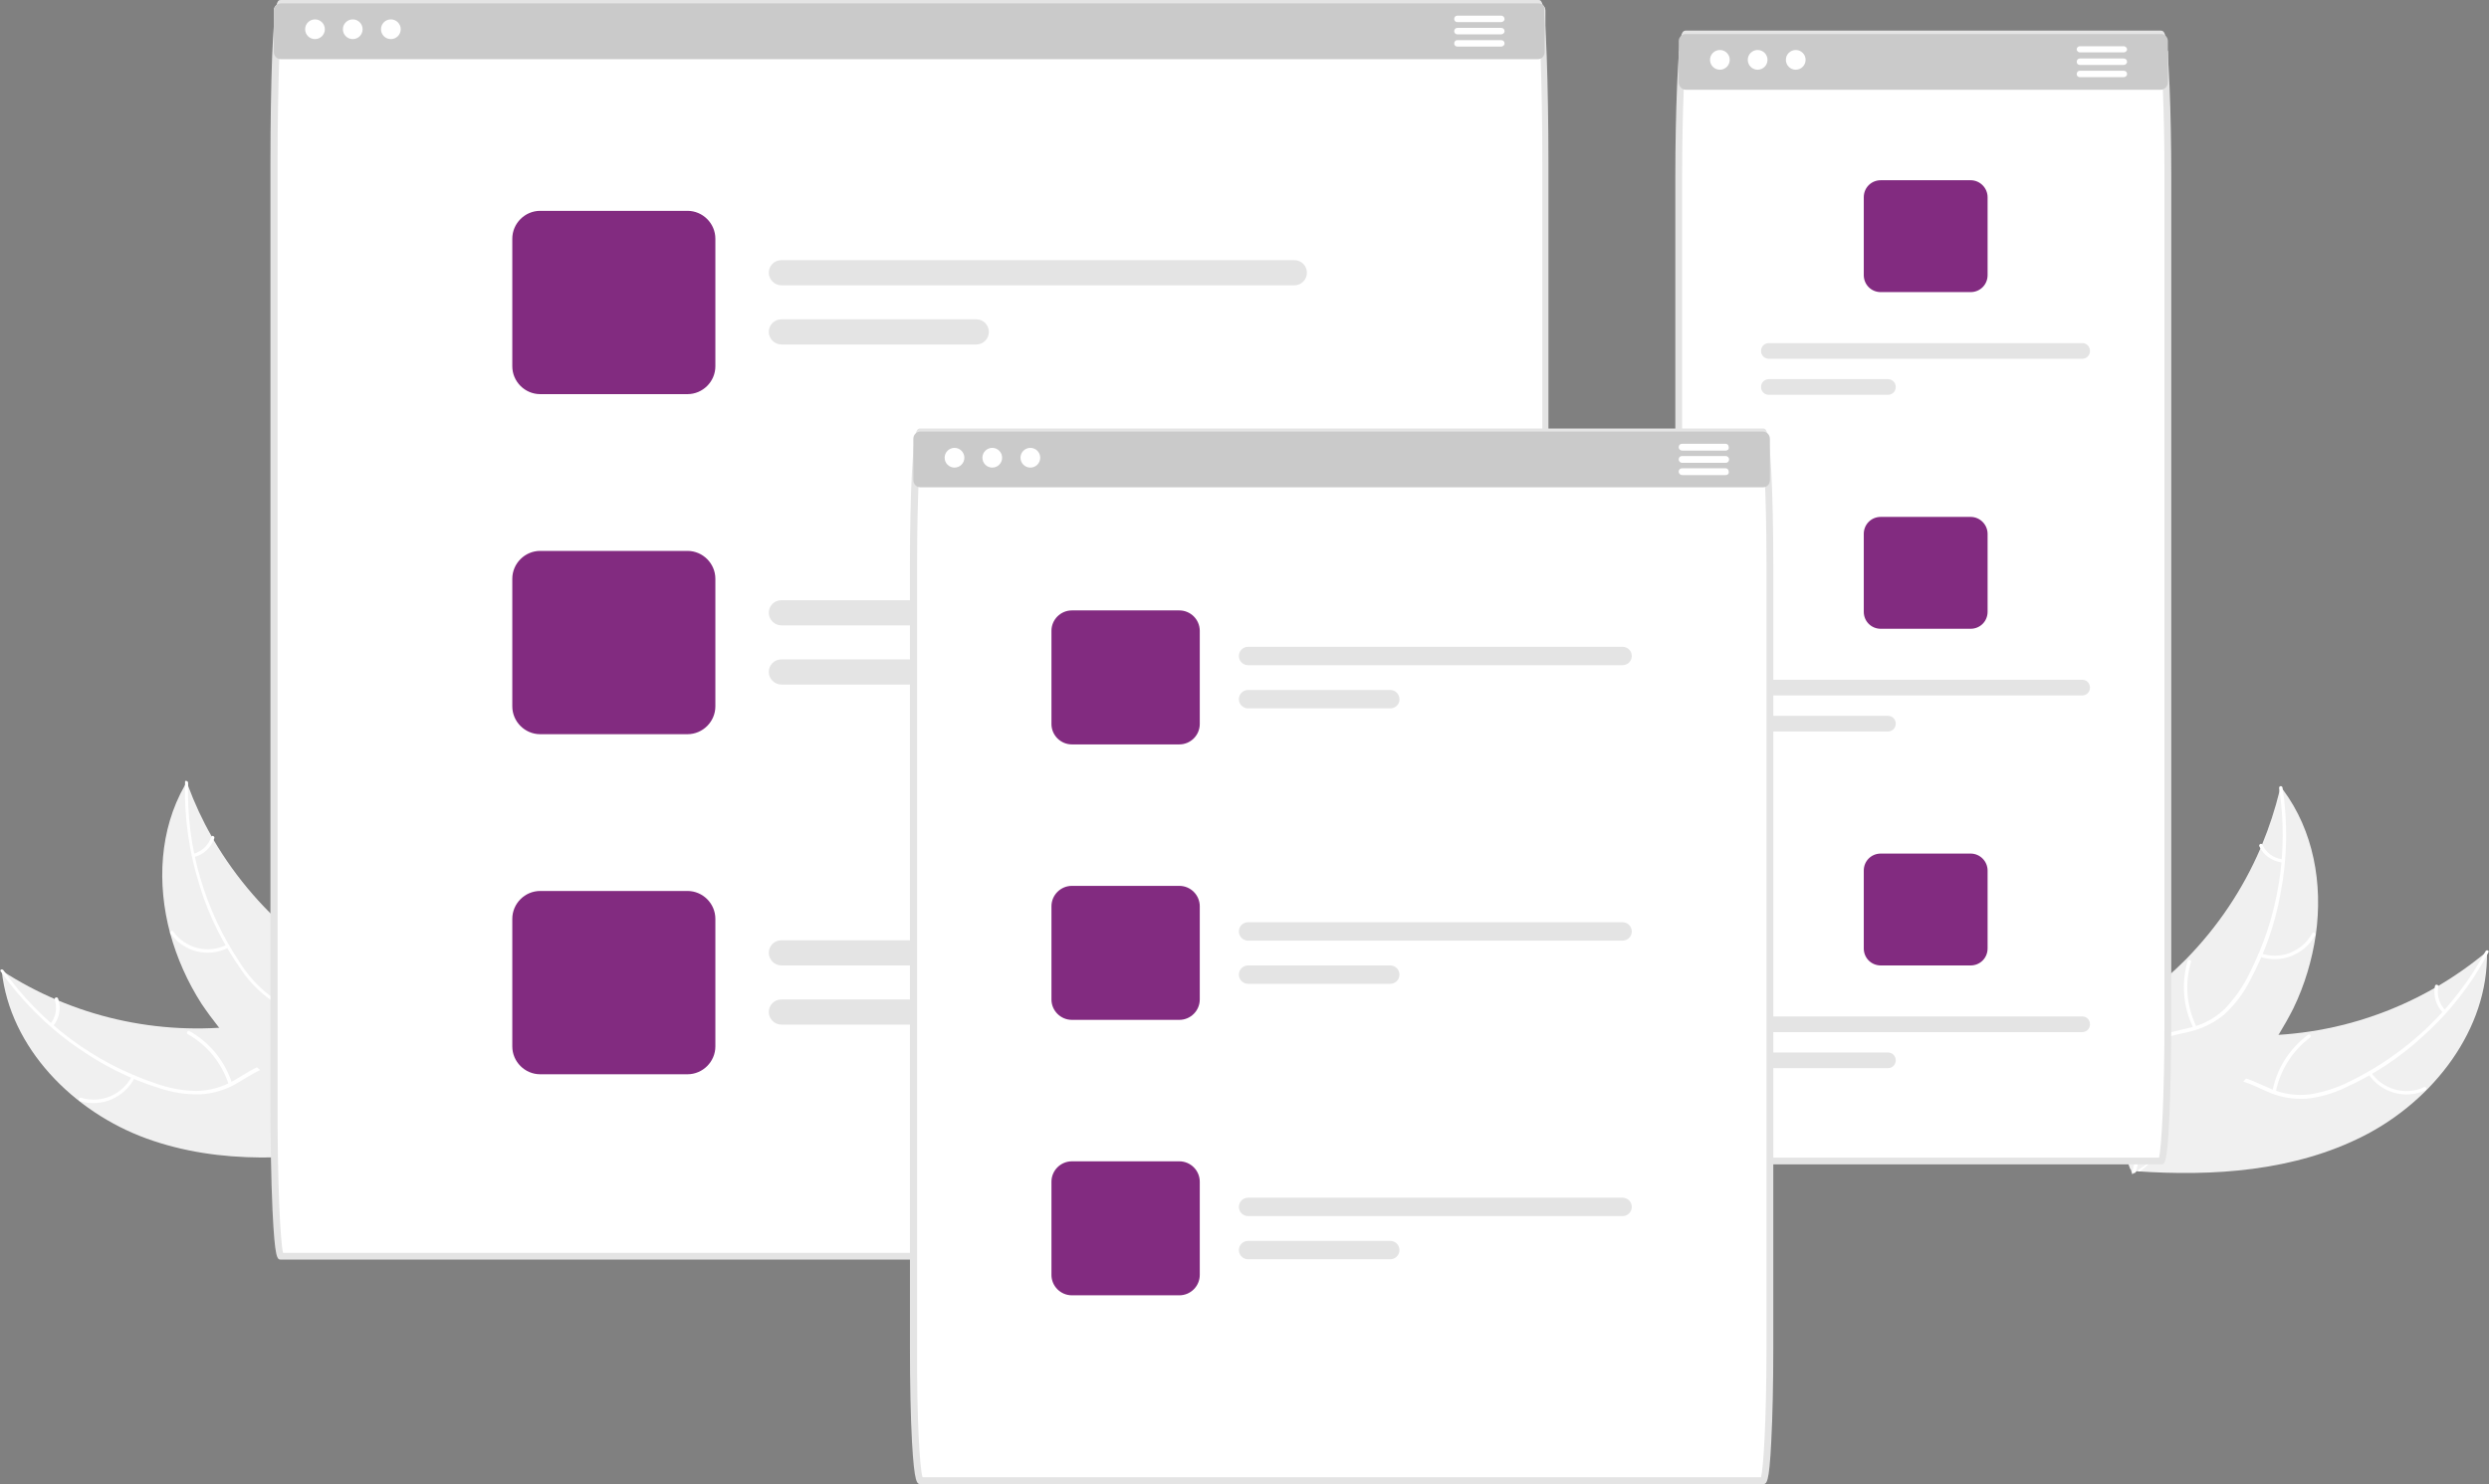 <svg xmlns="http://www.w3.org/2000/svg" xmlns:xlink="http://www.w3.org/1999/xlink" id="Capa_1" x="0px" y="0px" viewBox="0 0 731.7 436.4" style="enable-background:new 0 0 731.7 436.4;" xml:space="preserve"><rect x="0" y="0" width="731.7" height="436.4" fill="#808080" stroke="none"/><style type="text/css">	.st0{fill:#F0F0F0;}	.st1{fill:#FFFFFF;}	.st2{fill:#E4E4E4;}	.st3{fill:#CACACA;}	.st4{fill:#822B80;}</style><path class="st0" d="M43.1,334.8c-21.5-7.8-40.2-26.6-42.6-49.4c20.9,13.6,45.9,19.3,70.7,16.2c9.5-1.2,20-3.6,28.2,1.5 c5.1,3.2,8.2,8.8,9.7,14.6c1.4,5.8,1.4,11.9,1.3,17.8l0.7,1.3C88.5,341.2,64.6,342.6,43.1,334.8z"></path><path class="st1" d="M1,285.3c11,15.5,26.5,27.1,44.5,33.2c3.8,1.4,7.9,2.2,12,2.3c4,0,7.9-1.1,11.3-3.1c3.2-1.8,6.3-4.1,10-5.1 c3.8-1,7.8-0.3,11,1.8c4.1,2.5,7,6.4,9.7,10.3c3,4.3,6.1,8.8,10.8,11.4c0.6,0.3,0,1.2-0.5,0.9c-8.2-4.5-11.2-14.2-18.1-20 c-3.2-2.7-7.3-4.5-11.6-3.6c-3.7,0.8-6.9,3.1-10.2,5c-3.3,2-7.1,3.2-11,3.4c-4.1,0.1-8.1-0.5-12-1.8c-8.8-2.7-17-6.9-24.5-12.2 c-8.6-6-16-13.5-22.1-22C-0.3,285.2,0.6,284.8,1,285.3L1,285.3z"></path><path class="st1" d="M39.6,316.9c-3,5.9-9.8,8.8-16.1,6.9c-0.6-0.2-0.3-1.2,0.3-1c5.9,1.8,12.3-0.9,15-6.4 C39,315.8,39.9,316.3,39.6,316.9L39.6,316.9z"></path><path class="st1" d="M67.2,318.8c-2-6.2-6.3-11.5-12-14.7c-0.6-0.3,0-1.2,0.5-0.9c6,3.4,10.4,8.8,12.5,15.3 C68.4,319.2,67.4,319.4,67.2,318.8L67.2,318.8z"></path><path class="st1" d="M14.8,301.1c1.6-2,2.1-4.7,1.3-7.2c-0.2-0.6,0.8-0.9,1-0.2c0.9,2.7,0.4,5.7-1.4,7.9c-0.1,0.2-0.5,0.3-0.7,0.2 C14.7,301.6,14.6,301.3,14.8,301.1L14.8,301.1z"></path><path class="st0" d="M54.9,230c0.1,0.4,0.3,0.8,0.4,1.1c1.9,5.1,4.2,10.1,6.9,14.8c0.2,0.4,0.4,0.7,0.6,1.1 c6.7,11.4,15.4,21.4,25.7,29.6c4.1,3.3,8.5,6.2,13,8.8c6.3,3.6,13.4,7,18,12.3c0.5,0.5,0.9,1.1,1.4,1.7l-8.3,36.4 c-0.1,0.1-0.1,0.1-0.2,0.2l-0.3,1.5c-0.2-0.1-0.5-0.2-0.7-0.4c-0.1-0.1-0.3-0.1-0.4-0.2c-0.1,0-0.2-0.1-0.3-0.1c0,0-0.1,0-0.1,0 c-0.1,0-0.2-0.1-0.2-0.1c-1.4-0.7-2.8-1.4-4.2-2.2c0,0,0,0,0,0c-10.7-5.4-20.7-12.1-29.9-20c-0.3-0.2-0.5-0.5-0.8-0.7 c-4-3.6-7.7-7.5-11.1-11.6c-1.8-2.3-3.6-4.7-5.2-7.1c-4.1-6.4-7.2-13.4-9.2-20.7c-3.9-14.6-3.1-30.4,4.3-43.4 C54.5,230.7,54.7,230.4,54.9,230z"></path><path class="st1" d="M55.3,230.2c-0.6,19,4.9,37.6,15.5,53.3c2.2,3.4,5,6.5,8.2,9c3.2,2.4,6.9,3.9,10.9,4.3c3.7,0.5,7.5,0.6,11,1.9 c3.6,1.5,6.4,4.4,7.7,8.1c1.7,4.5,1.7,9.3,1.5,14c-0.2,5.2-0.5,10.7,1.7,15.6c0.3,0.6-0.7,1-0.9,0.4c-3.8-8.5-0.4-18-2.4-26.9 c-0.9-4.1-3.1-8-7.1-9.9c-3.5-1.6-7.4-1.7-11.1-2.2c-3.9-0.4-7.6-1.7-10.8-3.8c-3.3-2.4-6.2-5.3-8.5-8.7 c-5.3-7.5-9.5-15.7-12.2-24.5c-3.2-10-4.7-20.4-4.4-30.9C54.3,229.4,55.3,229.6,55.3,230.2L55.3,230.2z"></path><path class="st1" d="M67.1,278.7c-5.9,3-13.1,1.2-17-4.2c-0.4-0.5,0.4-1.1,0.8-0.6c3.6,5,10.3,6.7,15.8,3.9 C67.3,277.4,67.7,278.4,67.1,278.7L67.1,278.7z"></path><path class="st1" d="M88,296.9c2.1-6.2,1.9-13-0.8-19c-0.3-0.6,0.7-1,0.9-0.4c2.7,6.3,3,13.3,0.8,19.8 C88.7,297.9,87.8,297.5,88,296.9z"></path><path class="st1" d="M56.8,251.1c2.5-0.7,4.5-2.5,5.3-5c0.2-0.6,1.1-0.2,0.9,0.4c-0.9,2.7-3.1,4.8-5.9,5.5c-0.3,0.1-0.5,0-0.7-0.3 C56.4,251.5,56.6,251.2,56.8,251.1L56.8,251.1z"></path><path class="st0" d="M694.9,334c20.4-10.4,36.7-31.3,36.2-54.2c-19.1,16-43.2,24.8-68.1,24.7c-9.6-0.1-20.3-1.1-27.8,4.9 c-4.6,3.8-7.1,9.7-7.8,15.7c-0.7,5.9,0.1,11.9,0.9,17.9l-0.5,1.4C650.7,346,674.5,344.4,694.9,334z"></path><path class="st1" d="M730.7,279.7c-9,16.7-23,30.1-40.1,38.4c-3.6,1.8-7.6,3.1-11.6,3.7c-4,0.5-8-0.1-11.6-1.7 c-3.4-1.4-6.8-3.3-10.5-3.8c-3.9-0.5-7.7,0.6-10.7,3.2c-3.7,3-6.1,7.2-8.3,11.4c-2.5,4.6-4.9,9.5-9.3,12.7c-0.5,0.4,0.1,1.2,0.6,0.8 c7.5-5.5,9.4-15.4,15.5-22.1c2.9-3.1,6.7-5.4,11.1-5c3.8,0.3,7.3,2.2,10.7,3.7c3.5,1.6,7.4,2.3,11.3,2.1c4.1-0.4,8-1.5,11.7-3.3 c8.4-3.8,16.1-8.9,22.8-15.1c7.8-7,14.3-15.3,19.2-24.6C731.9,279.5,731,279.2,730.7,279.7L730.7,279.7z"></path><path class="st1" d="M696.2,315.8c3.7,5.5,10.8,7.6,16.8,4.8c0.6-0.3,0.2-1.2-0.4-0.9c-5.6,2.6-12.3,0.6-15.7-4.5 C696.7,314.7,695.9,315.3,696.2,315.8z"></path><path class="st1" d="M669,321.2c1.2-6.4,4.9-12.2,10.1-16.1c0.5-0.4-0.1-1.2-0.6-0.8c-5.5,4.1-9.3,10-10.5,16.8 C667.9,321.7,668.9,321.8,669,321.2L669,321.2z"></path><path class="st1" d="M718.9,297.1c-1.8-1.8-2.6-4.4-2.1-7c0.1-0.6-0.9-0.8-1-0.1c-0.5,2.8,0.3,5.7,2.3,7.7c0.2,0.2,0.5,0.2,0.7,0.1 C719,297.6,719.1,297.3,718.9,297.1L718.9,297.1z"></path><path class="st0" d="M670.4,231.5c-0.1,0.4-0.2,0.8-0.3,1.2c-1.3,5.3-3,10.5-5.1,15.6c-0.2,0.4-0.3,0.8-0.5,1.2 c-5.2,12.1-12.6,23.1-21.8,32.5c-3.7,3.7-7.6,7.2-11.8,10.3c-5.8,4.3-12.4,8.6-16.4,14.4c-0.4,0.6-0.8,1.2-1.1,1.9l12.8,35.1 c0.1,0.1,0.1,0.1,0.2,0.2l0.4,1.4c0.2-0.1,0.5-0.3,0.7-0.5c0.1-0.1,0.3-0.2,0.4-0.3c0.1-0.1,0.2-0.1,0.3-0.2c0,0,0.1,0,0.1-0.1 c0.1,0,0.2-0.1,0.2-0.1c1.3-0.9,2.6-1.8,3.9-2.7c0,0,0,0,0,0c10-6.7,19.1-14.6,27.2-23.5c0.2-0.3,0.5-0.5,0.7-0.8 c3.5-4,6.8-8.4,9.6-12.9c1.5-2.5,3-5.1,4.3-7.7c3.3-6.8,5.5-14.2,6.6-21.7c2.1-15-0.7-30.5-9.6-42.5 C670.9,232.1,670.6,231.8,670.4,231.5z"></path><path class="st1" d="M670,231.8c2.9,18.7-0.2,37.9-8.9,54.8c-1.8,3.7-4.2,7-7,10c-2.9,2.8-6.4,4.7-10.3,5.6 c-3.6,0.9-7.4,1.5-10.7,3.3c-3.4,1.9-5.8,5.2-6.6,9c-1.1,4.7-0.5,9.4,0.2,14.1c0.8,5.2,1.8,10.5,0.2,15.7c-0.2,0.6,0.8,0.9,1,0.3 c2.7-8.9-1.8-18-0.9-27c0.4-4.2,2.1-8.3,5.8-10.7c3.2-2.1,7.1-2.6,10.8-3.5c3.8-0.9,7.3-2.6,10.3-5.1c3-2.8,5.5-6,7.4-9.7 c4.4-8.1,7.5-16.8,9.1-25.8c2-10.3,2.2-20.8,0.6-31.2C670.8,230.9,669.9,231.1,670,231.8L670,231.8z"></path><path class="st1" d="M664.2,281.3c6.3,2.2,13.2-0.5,16.4-6.3c0.3-0.6-0.6-1.1-0.9-0.5c-3,5.4-9.4,7.9-15.2,5.8 C663.9,280.1,663.6,281.1,664.2,281.3L664.2,281.3z"></path><path class="st1" d="M645.7,301.9c-2.9-5.9-3.5-12.7-1.6-19c0.2-0.6-0.8-0.9-1-0.3c-1.9,6.6-1.3,13.6,1.7,19.7 C645.1,303,646,302.5,645.7,301.9L645.7,301.9z"></path><path class="st1" d="M671,252.7c-2.6-0.3-4.8-1.9-5.9-4.3c-0.3-0.6-1.2-0.1-0.9,0.5c1.2,2.6,3.7,4.3,6.5,4.7 c0.3,0.1,0.5-0.1,0.6-0.4C671.5,253,671.3,252.8,671,252.7L671,252.7z"></path><path class="st1" d="M637.3,15H493.5v9.3c0,0.5,0.2,0.9,0.5,1.3c-0.3,7.2-0.5,16.5-0.5,26.5v247.3c0,23.2,0.9,42,2.1,42h139.6 c1.1,0,2.1-18.9,2.1-42V52c0-10-0.2-19.3-0.5-26.5c0.3-0.4,0.5-0.8,0.5-1.3V15z"></path><path class="st2" d="M635.3,342.4H495.6c-1.1,0-1.8,0-2.5-13.3c-0.4-8-0.6-18.5-0.6-29.8V52c0-9.7,0.2-19.1,0.5-26.5 c0.2-4.5,0.4-8,0.6-10.6c0.5-5.1,0.9-5.9,2-5.9h139.6c1.1,0,1.5,0.9,2,5.9c0.2,2.6,0.4,6.2,0.6,10.6l0,0c0.3,7.4,0.5,16.8,0.5,26.5 v247.3c0,11.2-0.2,21.8-0.6,29.8C637.1,342.4,636.3,342.4,635.3,342.4z M496.2,340.4h138.5c0.7-2.7,1.6-17.6,1.6-41V52 c0-9.7-0.2-19.1-0.5-26.4h0c-0.2-4.4-0.4-7.9-0.6-10.5c-0.1-1.4-0.3-2.7-0.6-4.1H496.2c-0.3,1.3-0.5,2.7-0.6,4.1 c-0.2,2.6-0.4,6.1-0.6,10.5c-0.3,7.4-0.5,16.8-0.5,26.4v247.3C494.5,322.8,495.5,337.6,496.2,340.4z"></path><path class="st3" d="M635.3,10H495.6c-1.1,0-2.1,0.9-2.1,2.1v12.2c0,0.5,0.2,0.9,0.5,1.3c0.4,0.5,1,0.8,1.6,0.8h139.6 c0.6,0,1.2-0.3,1.6-0.8c0.3-0.4,0.5-0.8,0.5-1.3V12.1C637.3,10.9,636.4,10,635.3,10z"></path><circle id="b800b2fc-3bcc-4a40-9972-a80335d602c8" class="st1" cx="505.6" cy="17.6" r="2.9"></circle><circle id="fa63cc97-e384-451c-9b8c-3b6845b8b0f6" class="st1" cx="516.7" cy="17.6" r="2.9"></circle><circle id="beaeadfc-8efd-4e6c-adaf-945ac9d4d623" class="st1" cx="527.9" cy="17.6" r="2.9"></circle><path class="st1" d="M624.3,13.6h-12.9c-0.5,0-0.9,0.4-0.9,0.9c0,0.1,0,0.3,0.1,0.4c0.2,0.3,0.5,0.5,0.8,0.5h12.9 c0.4,0,0.7-0.2,0.9-0.5c0.1-0.1,0.1-0.3,0.1-0.4C625.3,14.1,624.9,13.6,624.3,13.6C624.3,13.6,624.3,13.6,624.3,13.6z"></path><path class="st1" d="M624.3,17.2h-12.9c-0.5,0-0.9,0.4-0.9,1c0,0.5,0.4,0.9,0.9,0.9h12.9c0.5,0,1-0.4,1-0.9 C625.3,17.6,624.9,17.2,624.3,17.2C624.3,17.2,624.3,17.2,624.3,17.2z"></path><path class="st1" d="M624.3,20.8h-12.9c-0.5,0-0.9,0.4-0.9,1c0,0.5,0.4,0.9,0.9,0.9h12.9c0.5,0,1-0.4,1-0.9 C625.3,21.2,624.9,20.8,624.3,20.8C624.3,20.8,624.3,20.8,624.3,20.8z"></path><path class="st4" d="M579.3,53h-26.4c-2.8,0-5,2.2-5,5v22.9c0,2.8,2.2,5,5,5h26.4c2.8,0,5-2.2,5-5V58C584.3,55.3,582.1,53,579.3,53z "></path><path class="st2" d="M612.2,100.9H520c-1.3,0-2.3,1-2.3,2.3c0,1.3,1,2.3,2.3,2.3h92.1c1.3,0,2.3-1,2.3-2.3 C614.4,101.9,613.4,100.9,612.2,100.9z"></path><path class="st2" d="M555,111.5h-35c-1.3,0-2.3,1-2.3,2.3c0,1.3,1,2.3,2.3,2.3h35c1.3,0,2.3-1,2.3-2.3 C557.3,112.5,556.3,111.5,555,111.5L555,111.5z"></path><path class="st4" d="M579.3,152h-26.4c-2.8,0-5,2.2-5,5v22.9c0,2.8,2.2,5,5,5h26.4c2.8,0,5-2.2,5-5V157 C584.3,154.3,582.1,152,579.3,152z"></path><path class="st2" d="M612.2,199.9H520c-1.3,0-2.3,1-2.3,2.3c0,1.3,1,2.3,2.3,2.3h92.1c1.3,0,2.3-1,2.3-2.3 C614.4,200.9,613.4,199.9,612.2,199.9z"></path><path class="st2" d="M555,210.5h-35c-1.3,0-2.3,1-2.3,2.3c0,1.3,1,2.3,2.3,2.3h35c1.3,0,2.3-1,2.3-2.3 C557.3,211.5,556.3,210.5,555,210.5L555,210.5z"></path><path class="st4" d="M579.3,251h-26.4c-2.8,0-5,2.2-5,5v22.9c0,2.8,2.2,5,5,5h26.4c2.8,0,5-2.2,5-5V256 C584.3,253.3,582.1,251,579.3,251z"></path><path class="st2" d="M612.2,298.9H520c-1.3,0-2.3,1-2.3,2.3s1,2.3,2.3,2.3c0,0,0,0,0,0h92.1c1.3,0,2.3-1,2.3-2.3 S613.4,298.9,612.2,298.9C612.2,298.9,612.2,298.9,612.2,298.9z"></path><path class="st2" d="M555,309.5h-35c-1.3,0-2.3,1-2.3,2.3s1,2.3,2.3,2.3c0,0,0,0,0,0h35c1.3,0,2.3-1,2.3-2.3S556.3,309.5,555,309.5 C555,309.5,555,309.5,555,309.5z"></path><path class="st1" d="M454.3,3.1c0-1.1-0.9-2.1-2.1-2.1H82.6c-1.1,0-2.1,0.9-2.1,2.1v12.2c0,0.5,0.2,1,0.5,1.4 c-0.3,8.3-0.5,19.2-0.5,31.1v274.9c0,25.8,0.9,46.7,2.1,46.7h369.6c1.1,0,2.1-21,2.1-46.7V47.7c0-11.9-0.2-22.8-0.5-31.1 c0.3-0.4,0.5-0.9,0.5-1.4V3.1z"></path><path class="st2" d="M452.3,370.4H82.6c-1.1,0-1.8,0-2.5-14.7c-0.4-8.9-0.6-20.6-0.6-33.1V47.7c0-11.5,0.2-22.6,0.5-31.1 C80.7,0,81.5,0,82.6,0h369.6c1.1,0,1.9,0,2.5,16.6l0,0c0.3,8.6,0.5,19.6,0.5,31.1v274.9c0,12.5-0.2,24.2-0.6,33.1 C454.1,370.4,453.4,370.4,452.3,370.4z M83.2,368.4h368.5c0.8-3.1,1.7-20.7,1.7-45.7V47.7c0-11.5-0.2-22.5-0.5-31.1v0 C452.4,6.2,451.9,3,451.7,2H83.2c-0.2,1-0.7,4.2-1.1,14.7c-0.3,8.6-0.5,19.6-0.5,31.1v274.9C81.5,347.6,82.4,365.2,83.2,368.4z"></path><path class="st3" d="M452.3,1H82.6c-1.1,0-2.1,0.9-2.1,2.1v12.2c0,0.5,0.2,1,0.5,1.4c0.4,0.4,0.9,0.7,1.5,0.7h369.6 c0.6,0,1.2-0.3,1.5-0.7c0.3-0.4,0.5-0.9,0.5-1.4V3.1C454.3,1.9,453.4,1,452.3,1z"></path><circle id="b7005a6f-2f7f-4001-b097-d8b6c117468f" class="st1" cx="92.6" cy="8.6" r="2.9"></circle><circle id="a0adf4f5-8105-4330-a35a-c3adb8f4e7bc" class="st1" cx="103.7" cy="8.6" r="2.9"></circle><circle id="a64b73a5-7207-44c1-bcaf-f99ab7b9c6dc" class="st1" cx="114.9" cy="8.6" r="2.9"></circle><path class="st1" d="M441.3,4.6h-12.9c-0.5,0-0.9,0.4-0.9,1c0,0.5,0.4,0.9,0.9,0.9h12.9c0.5,0,1-0.4,1-0.9 C442.3,5.1,441.9,4.6,441.3,4.6C441.3,4.6,441.3,4.6,441.3,4.6z"></path><path class="st1" d="M441.3,8.2h-12.9c-0.5,0-0.9,0.4-0.9,1c0,0.5,0.4,0.9,0.9,0.9h12.9c0.5,0,1-0.4,1-0.9 C442.3,8.6,441.9,8.2,441.3,8.2C441.3,8.2,441.3,8.2,441.3,8.2z"></path><path class="st1" d="M441.3,11.8h-12.9c-0.5,0-0.9,0.4-0.9,1c0,0.5,0.4,0.9,0.9,0.9h12.9c0.5,0,1-0.4,1-0.9 C442.3,12.2,441.9,11.8,441.3,11.8C441.3,11.8,441.3,11.8,441.3,11.8z"></path><path class="st4" d="M202.1,62h-43.3c-4.5,0-8.2,3.7-8.2,8.2v37.5c0,4.5,3.7,8.2,8.2,8.2h43.3c4.5,0,8.2-3.7,8.2-8.2V70.2 C210.3,65.7,206.6,62,202.1,62z"></path><path class="st2" d="M380.5,76.5H229.7c-2.1,0-3.7,1.7-3.7,3.7c0,2,1.7,3.7,3.7,3.7h150.8c2.1,0,3.7-1.7,3.7-3.7 C384.2,78.2,382.6,76.5,380.5,76.5z"></path><path class="st2" d="M287,93.9h-57.3c-2.1,0-3.7,1.7-3.7,3.7c0,2,1.7,3.7,3.7,3.7H287c2.1,0,3.7-1.7,3.7-3.7 C290.7,95.6,289.1,93.9,287,93.9z"></path><path class="st4" d="M202.1,162h-43.3c-4.5,0-8.2,3.7-8.2,8.2v37.5c0,4.5,3.7,8.2,8.2,8.2h43.3c4.5,0,8.2-3.7,8.2-8.2v-37.5 C210.3,165.7,206.6,162,202.1,162z"></path><path class="st2" d="M380.5,176.5H229.7c-2.1,0-3.7,1.7-3.7,3.7c0,2,1.7,3.7,3.7,3.7h150.8c2.1,0,3.7-1.7,3.7-3.7 C384.2,178.2,382.6,176.5,380.5,176.5z"></path><path class="st2" d="M287,193.9h-57.3c-2.1,0-3.7,1.7-3.7,3.7c0,2,1.7,3.7,3.7,3.7H287c2.1,0,3.7-1.7,3.7-3.7 C290.7,195.6,289.1,193.9,287,193.9z"></path><path class="st4" d="M202.1,262h-43.3c-4.5,0-8.2,3.7-8.2,8.2v37.5c0,4.5,3.7,8.2,8.2,8.2h43.3c4.5,0,8.2-3.7,8.2-8.2v-37.5 C210.3,265.7,206.6,262,202.1,262z"></path><path class="st2" d="M380.5,276.5H229.7c-2.1,0-3.7,1.7-3.7,3.7c0,2,1.7,3.7,3.7,3.7h150.8c2.1,0,3.7-1.7,3.7-3.7 C384.2,278.2,382.6,276.5,380.5,276.5z"></path><path class="st2" d="M287,293.9h-57.3c-2.1,0-3.7,1.7-3.7,3.7c0,2,1.7,3.7,3.7,3.7H287c2.1,0,3.7-1.7,3.7-3.7 C290.7,295.6,289.1,293.9,287,293.9z"></path><path class="st1" d="M518.3,435.4H270.6c-1.1,0-2.1-17.5-2.1-39.1V166.1c0-21.6,0.9-39.1,2.1-39.1h247.6c1.1,0,2.1,17.5,2.1,39.1 v230.1C520.3,417.8,519.4,435.4,518.3,435.4z"></path><path class="st2" d="M518.3,436.4H270.6c-1,0-1.8,0-2.5-12.4c-0.4-7.4-0.6-17.3-0.6-27.7V166.1c0-10.5,0.2-20.3,0.6-27.7 c0.7-12.4,1.4-12.4,2.5-12.4h247.6c1,0,1.8,0,2.5,12.4c0.4,7.4,0.6,17.3,0.6,27.7v230.1c0,10.5-0.2,20.3-0.6,27.7 C520.1,436.4,519.3,436.4,518.3,436.4z M271.2,434.4h246.5c0.7-2.6,1.6-16.4,1.6-38.1V166.1c0-21.7-0.9-35.5-1.6-38.1H271.2 c-0.7,2.6-1.6,16.4-1.6,38.1v230.1C269.5,418,270.4,431.8,271.2,434.4z"></path><path class="st3" d="M518.3,143.3H270.6c-1.1,0-2.1-0.9-2.1-2.1v-12.2c0-1.1,0.9-2.1,2.1-2.1h247.6c1.1,0,2.1,0.9,2.1,2.1v12.2 C520.3,142.4,519.4,143.3,518.3,143.3z"></path><circle id="a9432236-99f6-4733-9920-e312ad95354d" class="st1" cx="280.6" cy="134.6" r="2.9"></circle><circle id="fc8d1cb9-e477-4d66-a241-a00170356ca4" class="st1" cx="291.7" cy="134.6" r="2.9"></circle><circle id="bc1189a4-69b8-41a6-80e2-1e52c3b8abfb" class="st1" cx="302.9" cy="134.6" r="2.9"></circle><path class="st1" d="M507.3,132.5h-12.8c-0.5,0-1-0.4-1-1s0.4-1,1-1h12.8c0.5,0,0.9,0.4,0.9,1C508.3,132.1,507.9,132.5,507.3,132.5z "></path><path class="st1" d="M507.3,136.1h-12.8c-0.5,0-1-0.4-1-1s0.4-1,1-1h12.8c0.5,0,1,0.4,1,1S507.9,136.1,507.3,136.1L507.3,136.1z"></path><path class="st1" d="M507.3,139.7h-12.8c-0.5,0-1-0.4-1-1s0.4-1,1-1h12.8c0.5,0,0.9,0.4,0.9,1C508.3,139.3,507.9,139.7,507.3,139.7z "></path><path class="st4" d="M346.7,218.9h-31.6c-3.3,0-6-2.7-6-6v-27.4c0-3.3,2.7-6,6-6h31.6c3.3,0,6,2.7,6,6v27.4 C352.7,216.2,350,218.9,346.7,218.9z"></path><path class="st2" d="M477,195.6H366.9c-1.5,0-2.7-1.2-2.7-2.7s1.2-2.7,2.7-2.7H477c1.5,0,2.7,1.2,2.7,2.7S478.5,195.6,477,195.6z"></path><path class="st2" d="M408.7,208.3h-41.8c-1.5,0-2.7-1.2-2.7-2.7c0-1.5,1.2-2.7,2.7-2.7c0,0,0,0,0,0h41.8c1.5,0,2.7,1.2,2.7,2.7 C411.5,207.1,410.2,208.3,408.7,208.3C408.7,208.3,408.7,208.3,408.7,208.3L408.7,208.3z"></path><path class="st4" d="M346.7,299.9h-31.6c-3.3,0-6-2.7-6-6v-27.4c0-3.3,2.7-6,6-6h31.6c3.3,0,6,2.7,6,6v27.4 C352.7,297.2,350,299.9,346.7,299.9z"></path><path class="st2" d="M477,276.6H366.9c-1.5,0-2.7-1.2-2.7-2.7s1.2-2.7,2.7-2.7H477c1.5,0,2.7,1.2,2.7,2.7S478.5,276.6,477,276.6z"></path><path class="st2" d="M408.7,289.3h-41.8c-1.5,0-2.7-1.2-2.7-2.7s1.2-2.7,2.7-2.7h41.8c1.5,0,2.7,1.2,2.7,2.7 S410.2,289.3,408.7,289.3L408.7,289.3z"></path><path class="st4" d="M346.7,380.9h-31.6c-3.3,0-6-2.7-6-6v-27.4c0-3.3,2.7-6,6-6h31.6c3.3,0,6,2.7,6,6v27.4 C352.7,378.2,350,380.9,346.7,380.9z"></path><path class="st2" d="M477,357.6H366.9c-1.5,0-2.7-1.2-2.7-2.7s1.2-2.7,2.7-2.7H477c1.5,0,2.7,1.2,2.7,2.7S478.5,357.6,477,357.6z"></path><path class="st2" d="M408.7,370.3h-41.8c-1.5,0-2.7-1.2-2.7-2.7s1.2-2.7,2.7-2.7h41.8c1.5,0,2.7,1.2,2.7,2.7 S410.2,370.3,408.7,370.3L408.7,370.3z"></path></svg>